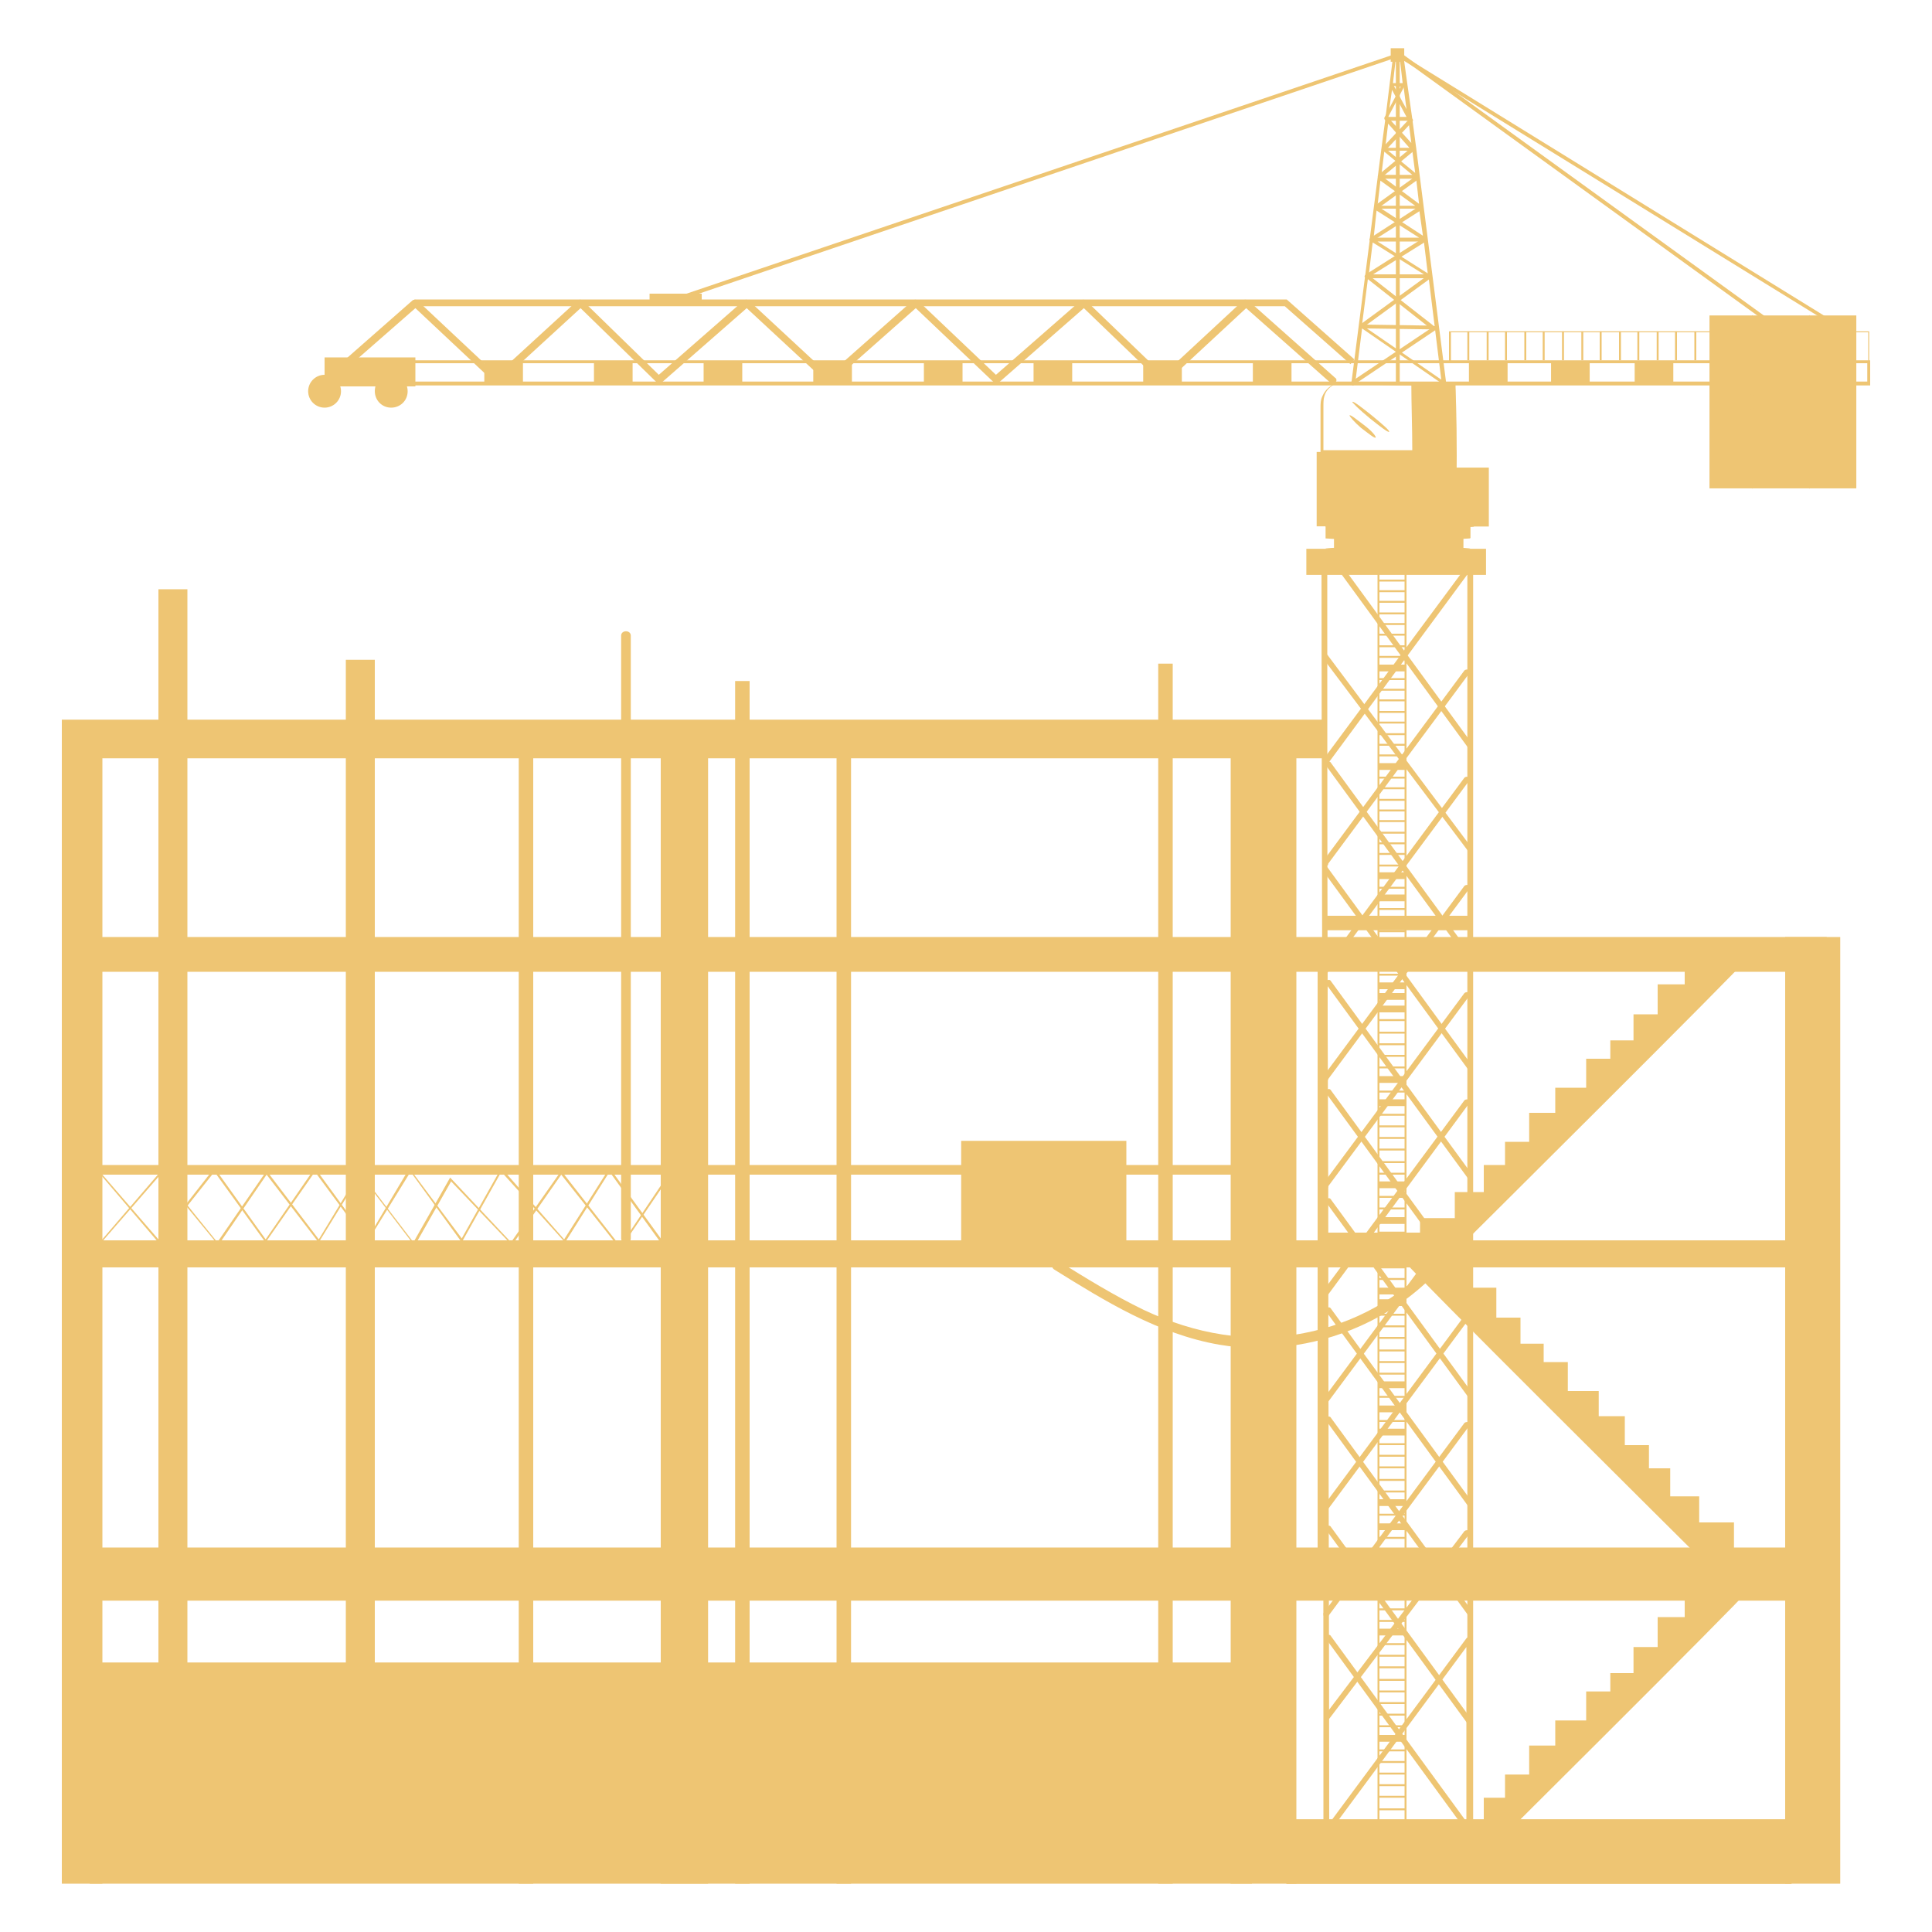 <svg xmlns="http://www.w3.org/2000/svg" xmlns:xlink="http://www.w3.org/1999/xlink" id="Background_Complete" x="0px" y="0px" viewBox="0 0 200 200" style="enable-background:new 0 0 200 200;" xml:space="preserve"><style type="text/css">	.st0{fill:#EEC573;}</style><g>	<g>		<g>			<g>				<rect x="6.4" y="74.5" class="st0" width="130.8" height="4"></rect>			</g>		</g>		<g>			<g>				<rect x="6.4" y="75.5" class="st0" width="4.2" height="119.5"></rect>			</g>		</g>		<g>			<g>				<rect x="35.8" y="68.3" class="st0" width="3" height="119.5"></rect>			</g>		</g>		<g>			<g>				<rect x="16.4" y="61" class="st0" width="3" height="119.5"></rect>			</g>		</g>		<g>			<g>				<rect x="53.7" y="75.5" class="st0" width="1.5" height="119.5"></rect>			</g>		</g>		<g>			<g>				<rect x="76.1" y="70.5" class="st0" width="1.5" height="124.5"></rect>			</g>		</g>		<g>			<g>				<rect x="68.4" y="75.5" class="st0" width="4.9" height="119.5"></rect>			</g>		</g>		<g>			<g>				<rect x="119.9" y="68.7" class="st0" width="1.5" height="126.3"></rect>			</g>		</g>		<g>			<g>				<rect x="86.6" y="75.5" class="st0" width="1.5" height="119.5"></rect>			</g>		</g>		<g>			<g>				<rect x="127.4" y="75.5" class="st0" width="6.8" height="119.5"></rect>			</g>		</g>		<g>			<g>				<rect x="8.5" y="97" class="st0" width="180.6" height="3.6"></rect>			</g>		</g>		<g>			<g>				<rect x="8.5" y="160.2" class="st0" width="180.6" height="5.5"></rect>			</g>		</g>		<g>			<g>				<rect x="8.5" y="128.4" class="st0" width="180.6" height="2.8"></rect>			</g>		</g>		<g>			<g>				<rect x="184.8" y="97" class="st0" width="5.7" height="98"></rect>			</g>		</g>		<g>			<g>				<path class="st0" d="M145.6,130.8c0.1,0.4,29.8,29.9,29.8,29.9h4.1v-3.1h-3.6v-2.7h-3V152h-2.2v-2.4h-2.5v-3h-2.7v-2.6h-3.2v-3     h-2.5v-1.9h-2.4v-2.7h-2.5v-3.1H152v-2.1h-6"></path>			</g>		</g>		<g>			<g>				<path class="st0" d="M180.8,99.3c-0.1,0.4-29.8,29.9-29.8,29.9H147v-3.1h3.6v-2.7h3v-2.8h2.2v-2.4h2.5v-3h2.7v-2.6h3.2v-3h2.5     v-1.9h2.4V105h2.5v-3.1h2.8v-2.1h6"></path>			</g>		</g>		<g>			<g>				<path class="st0" d="M180.8,164.8c-0.1,0.4-29.8,29.9-29.8,29.9H147v-3.1h3.6v-2.7h3v-2.8h2.2v-2.4h2.5v-3h2.7v-2.6h3.2v-3h2.5     v-1.9h2.4v-2.7h2.5v-3.1h2.8v-2.1h6"></path>			</g>		</g>		<g>			<g>				<g>					<path class="st0" d="M10.3,121.6c15.5,0,31,0,46.5,0c15.5,0,31,0,46.5,0c8.7,0,17.5,0,26.2,0c0.6,0,0.6-1,0-1      c-15.5,0-31,0-46.5,0s-31,0-46.5,0c-8.7,0-17.5,0-26.2,0C9.7,120.6,9.7,121.6,10.3,121.6L10.3,121.6z"></path>				</g>			</g>		</g>		<g>			<g>				<g>					<path class="st0" d="M109.1,131.4c5.3,3.3,10.8,6.7,17.1,7.8c5.3,0.9,10.8,0,15.6-2.4c2.8-1.4,5.3-3.3,7.4-5.6      c0.4-0.5-0.3-1.2-0.7-0.7c-3.6,3.9-8.3,6.5-13.5,7.5c-5.7,1.1-11.3,0.1-16.6-2.4c-3.1-1.5-6-3.3-8.9-5.1      C109.1,130.2,108.6,131,109.1,131.4L109.1,131.4z"></path>				</g>			</g>		</g>		<g>			<g>				<g>					<path class="st0" d="M136.4,99.3c0,16.2,0,32.5,0,48.7c0,4.6,0,9.1,0,13.7c0,0.6,1,0.6,1,0c0-16.2,0-32.5,0-48.7      c0-4.6,0-9.1,0-13.7C137.4,98.7,136.4,98.7,136.4,99.3L136.4,99.3z"></path>				</g>			</g>		</g>		<g>			<g>				<g>					<path class="st0" d="M64.3,65.8c0,16.2,0,32.5,0,48.7c0,4.6,0,9.1,0,13.7c0,0.6,1,0.6,1,0c0-16.2,0-32.5,0-48.7      c0-4.6,0-9.1,0-13.7C65.3,65.2,64.3,65.2,64.3,65.8L64.3,65.8z"></path>				</g>			</g>		</g>		<g>			<g>				<rect x="99.5" y="118.1" class="st0" width="17.1" height="10.3"></rect>			</g>		</g>		<g>			<g>				<polygon class="st0" points="47.8,128.6 42.5,121.3 38,128.6 32.6,121.3 27.5,128.6 27.4,128.5 22.2,121.3 16.4,128.6      16.3,128.5 10.5,121.7 10.6,121.6 16.4,128.3 22.2,120.9 27.5,128.3 32.6,120.9 38,128.3 42.4,120.9 42.5,121.1 47.8,128.2      51.9,120.9 58.4,128.3 63.1,120.9 68.4,128.2 72.3,121.8 72.5,121.9 68.4,128.6 68.3,128.5 63.1,121.3 58.5,128.6 58.4,128.5      51.9,121.3     "></polygon>			</g>		</g>		<g>			<g>				<polygon class="st0" points="64.2,129.3 58.1,121.6 53,128.9 52.9,128.8 46.7,122.3 42.9,129 42.8,128.8 37.3,121.6 33,128.6      32.9,128.5 27.6,121.6 22.6,128.9 16.6,121.6 10.6,128.5 10.5,128.4 16.6,121.3 22.5,128.6 27.6,121.2 33,128.3 37.3,121.2      37.3,121.4 42.8,128.6 46.6,121.9 52.9,128.6 58.1,121.2 64.2,129 69.3,121.4 69.5,121.5     "></polygon>			</g>		</g>		<g>			<g>				<rect x="9.3" y="172.1" class="st0" width="120.3" height="22.9"></rect>			</g>		</g>	</g>	<g>		<g>			<g>				<path class="st0" d="M145.6,189.6h-3V58.3h3V189.6z M142.8,189.4h2.6v-131h-2.6V189.4z"></path>			</g>			<g>				<rect x="142.7" y="102.8" class="st0" width="2.8" height="0.7"></rect>			</g>			<g>				<rect x="142.7" y="104.1" class="st0" width="2.8" height="0.7"></rect>			</g>			<g>				<rect x="142.7" y="105.5" class="st0" width="2.8" height="0.2"></rect>			</g>			<g>				<rect x="142.7" y="106.8" class="st0" width="2.8" height="0.2"></rect>			</g>			<g>				<rect x="142.7" y="108" class="st0" width="2.8" height="0.2"></rect>			</g>			<g>				<rect x="142.7" y="109.2" class="st0" width="2.8" height="0.2"></rect>			</g>			<g>				<rect x="142.7" y="110.4" class="st0" width="2.8" height="0.2"></rect>			</g>			<g>				<rect x="142.7" y="111.4" class="st0" width="2.8" height="0.7"></rect>			</g>			<g>				<rect x="142.7" y="112.9" class="st0" width="2.8" height="0.2"></rect>			</g>			<g>				<rect x="142.7" y="113.8" class="st0" width="2.8" height="0.7"></rect>			</g>			<g>				<rect x="142.7" y="115.3" class="st0" width="2.8" height="0.2"></rect>			</g>			<g>				<rect x="142.7" y="116.5" class="st0" width="2.8" height="0.2"></rect>			</g>			<g>				<rect x="142.7" y="117.7" class="st0" width="2.8" height="0.2"></rect>			</g>			<g>				<rect x="142.7" y="118.9" class="st0" width="2.8" height="0.2"></rect>			</g>			<g>				<rect x="142.7" y="120.2" class="st0" width="2.8" height="0.2"></rect>			</g>			<g>				<rect x="142.7" y="121.4" class="st0" width="2.8" height="0.2"></rect>			</g>			<g>				<rect x="142.7" y="122.3" class="st0" width="2.8" height="0.7"></rect>			</g>			<g>				<rect x="142.7" y="123.8" class="st0" width="2.8" height="0.2"></rect>			</g>			<g>				<rect x="142.7" y="125" class="st0" width="2.8" height="0.2"></rect>			</g>			<g>				<rect x="142.7" y="126" class="st0" width="2.8" height="0.7"></rect>			</g>			<g>				<rect x="142.7" y="127.5" class="st0" width="2.8" height="0.2"></rect>			</g>			<g>				<rect x="142.7" y="128.7" class="st0" width="2.8" height="0.2"></rect>			</g>			<g>				<rect x="142.7" y="129.9" class="st0" width="2.8" height="0.2"></rect>			</g>			<g>				<rect x="142.7" y="131.1" class="st0" width="2.8" height="0.2"></rect>			</g>			<g>				<rect x="142.7" y="132.3" class="st0" width="2.8" height="0.2"></rect>			</g>			<g>				<rect x="142.7" y="133.3" class="st0" width="2.8" height="0.7"></rect>			</g>			<g>				<rect x="142.7" y="134.5" class="st0" width="2.8" height="0.7"></rect>			</g>			<g>				<rect x="142.7" y="136" class="st0" width="2.8" height="0.2"></rect>			</g>			<g>				<rect x="142.7" y="137.2" class="st0" width="2.8" height="0.2"></rect>			</g>			<g>				<rect x="142.7" y="138.4" class="st0" width="2.8" height="0.2"></rect>			</g>			<g>				<rect x="142.7" y="139.7" class="st0" width="2.8" height="0.2"></rect>			</g>			<g>				<rect x="142.7" y="140.9" class="st0" width="2.8" height="0.2"></rect>			</g>			<g>				<rect x="142.7" y="142.1" class="st0" width="2.8" height="0.2"></rect>			</g>			<g>				<rect x="142.7" y="143" class="st0" width="2.8" height="0.7"></rect>			</g>			<g>				<rect x="142.7" y="144.5" class="st0" width="2.8" height="0.2"></rect>			</g>			<g>				<rect x="142.7" y="145.5" class="st0" width="2.8" height="0.7"></rect>			</g>			<g>				<rect x="142.7" y="147" class="st0" width="2.8" height="0.2"></rect>			</g>			<g>				<rect x="142.7" y="147.9" class="st0" width="2.8" height="0.7"></rect>			</g>			<g>				<rect x="142.7" y="149.4" class="st0" width="2.8" height="0.2"></rect>			</g>			<g>				<rect x="142.7" y="150.6" class="st0" width="2.8" height="0.2"></rect>			</g>			<g>				<rect x="142.7" y="151.8" class="st0" width="2.8" height="0.2"></rect>			</g>			<g>				<rect x="142.7" y="153.1" class="st0" width="2.8" height="0.2"></rect>			</g>			<g>				<rect x="142.7" y="154.3" class="st0" width="2.8" height="0.2"></rect>			</g>			<g>				<rect x="142.7" y="155.2" class="st0" width="2.8" height="0.7"></rect>			</g>			<g>				<rect x="142.7" y="156.7" class="st0" width="2.8" height="0.2"></rect>			</g>			<g>				<rect x="142.7" y="157.7" class="st0" width="2.8" height="0.7"></rect>			</g>			<g>				<rect x="142.7" y="159.1" class="st0" width="2.8" height="0.2"></rect>			</g>			<g>				<rect x="142.7" y="160.4" class="st0" width="2.8" height="0.2"></rect>			</g>			<g>				<rect x="142.7" y="161.6" class="st0" width="2.8" height="0.2"></rect>			</g>			<g>				<rect x="142.7" y="162.8" class="st0" width="2.8" height="0.2"></rect>			</g>			<g>				<rect x="142.7" y="164" class="st0" width="2.8" height="0.2"></rect>			</g>			<g>				<rect x="142.7" y="165.2" class="st0" width="2.8" height="0.2"></rect>			</g>			<g>				<rect x="142.7" y="166.5" class="st0" width="2.8" height="0.2"></rect>			</g>			<g>				<rect x="142.7" y="167.7" class="st0" width="2.8" height="0.2"></rect>			</g>			<g>				<rect x="142.7" y="168.6" class="st0" width="2.8" height="0.7"></rect>			</g>			<g>				<rect x="142.7" y="170.1" class="st0" width="2.8" height="0.2"></rect>			</g>			<g>				<rect x="142.7" y="171.3" class="st0" width="2.8" height="0.2"></rect>			</g>			<g>				<rect x="142.7" y="172.5" class="st0" width="2.8" height="0.2"></rect>			</g>			<g>				<rect x="142.7" y="173.8" class="st0" width="2.8" height="0.2"></rect>			</g>			<g>				<rect x="142.7" y="175" class="st0" width="2.8" height="0.2"></rect>			</g>			<g>				<rect x="142.7" y="176.2" class="st0" width="2.8" height="0.2"></rect>			</g>			<g>				<rect x="142.7" y="177.4" class="st0" width="2.8" height="0.2"></rect>			</g>			<g>				<rect x="142.7" y="178.6" class="st0" width="2.8" height="0.2"></rect>			</g>			<g>				<rect x="142.7" y="179.6" class="st0" width="2.8" height="0.7"></rect>			</g>			<g>				<rect x="142.7" y="181.1" class="st0" width="2.8" height="0.2"></rect>			</g>			<g>				<rect x="142.7" y="182.3" class="st0" width="2.8" height="0.2"></rect>			</g>			<g>				<rect x="142.7" y="183.5" class="st0" width="2.8" height="0.2"></rect>			</g>			<g>				<rect x="142.7" y="184.7" class="st0" width="2.8" height="0.2"></rect>			</g>			<g>				<rect x="142.7" y="185.9" class="st0" width="2.8" height="0.2"></rect>			</g>			<g>				<rect x="142.7" y="187.2" class="st0" width="2.8" height="0.2"></rect>			</g>			<g>				<rect x="142.7" y="101.7" class="st0" width="2.8" height="0.7"></rect>			</g>			<g>				<rect x="142.7" y="100.8" class="st0" width="2.8" height="0.2"></rect>			</g>			<g>				<rect x="142.7" y="99.7" class="st0" width="2.8" height="0.2"></rect>			</g>			<g>				<rect x="142.7" y="98.6" class="st0" width="2.8" height="0.2"></rect>			</g>			<g>				<rect x="142.7" y="97.4" class="st0" width="2.8" height="0.2"></rect>			</g>			<g>				<rect x="142.7" y="96.3" class="st0" width="2.8" height="0.2"></rect>			</g>			<g>				<rect x="142.7" y="95.2" class="st0" width="2.8" height="0.2"></rect>			</g>			<g>				<rect x="142.7" y="94" class="st0" width="2.8" height="0.2"></rect>			</g>			<g>				<rect x="142.7" y="92.6" class="st0" width="2.8" height="0.7"></rect>			</g>			<g>				<rect x="142.7" y="91.8" class="st0" width="2.8" height="0.2"></rect>			</g>			<g>				<rect x="142.7" y="90.3" class="st0" width="2.8" height="0.7"></rect>			</g>			<g>				<rect x="142.7" y="89.5" class="st0" width="2.8" height="0.2"></rect>			</g>			<g>				<rect x="142.7" y="88.3" class="st0" width="2.8" height="0.2"></rect>			</g>			<g>				<rect x="142.7" y="87.2" class="st0" width="2.8" height="0.2"></rect>			</g>			<g>				<rect x="142.7" y="86.1" class="st0" width="2.8" height="0.2"></rect>			</g>			<g>				<rect x="142.7" y="84.9" class="st0" width="2.8" height="0.2"></rect>			</g>			<g>				<rect x="142.7" y="83.8" class="st0" width="2.8" height="0.2"></rect>			</g>			<g>				<rect x="142.7" y="82.7" class="st0" width="2.8" height="0.2"></rect>			</g>			<g>				<rect x="142.7" y="81.5" class="st0" width="2.8" height="0.2"></rect>			</g>			<g>				<rect x="142.7" y="80.4" class="st0" width="2.8" height="0.2"></rect>			</g>			<g>				<rect x="142.7" y="79" class="st0" width="2.8" height="0.7"></rect>			</g>			<g>				<rect x="142.7" y="78.1" class="st0" width="2.8" height="0.2"></rect>			</g>			<g>				<rect x="142.7" y="77" class="st0" width="2.8" height="0.2"></rect>			</g>			<g>				<rect x="142.7" y="75.9" class="st0" width="2.8" height="0.2"></rect>			</g>			<g>				<rect x="142.7" y="74.7" class="st0" width="2.8" height="0.2"></rect>			</g>			<g>				<rect x="142.7" y="73.6" class="st0" width="2.8" height="0.2"></rect>			</g>			<g>				<rect x="142.7" y="72.4" class="st0" width="2.8" height="0.2"></rect>			</g>			<g>				<rect x="142.7" y="71.3" class="st0" width="2.8" height="0.2"></rect>			</g>			<g>				<rect x="142.7" y="70.2" class="st0" width="2.8" height="0.2"></rect>			</g>			<g>				<rect x="142.7" y="68.8" class="st0" width="2.8" height="0.7"></rect>			</g>			<g>				<rect x="142.7" y="67.9" class="st0" width="2.8" height="0.2"></rect>			</g>			<g>				<rect x="142.7" y="66.8" class="st0" width="2.8" height="0.2"></rect>			</g>			<g>				<rect x="142.7" y="65.6" class="st0" width="2.8" height="0.2"></rect>			</g>			<g>				<rect x="142.7" y="64.5" class="st0" width="2.8" height="0.2"></rect>			</g>			<g>				<rect x="142.7" y="63.4" class="st0" width="2.8" height="0.2"></rect>			</g>			<g>				<rect x="142.7" y="62.2" class="st0" width="2.8" height="0.2"></rect>			</g>			<g>				<rect x="142.7" y="61.1" class="st0" width="2.8" height="0.2"></rect>			</g>			<g>				<rect x="142.7" y="60" class="st0" width="2.8" height="0.2"></rect>			</g>		</g>		<g>			<path class="st0" d="M137.3,189.8c-0.2,0-0.3-0.1-0.3-0.3c0-19.4,0-43.1-0.1-66.1c0-22.9-0.1-46.6-0.1-66.1    c0-0.2,0.1-0.3,0.3-0.3c0.2,0,0.3,0.1,0.3,0.3c0,19.4,0,43.1,0.1,66.1c0,22.9,0.1,46.6,0.1,66.1    C137.6,189.7,137.5,189.8,137.3,189.8z"></path>		</g>		<g>			<g>				<path class="st0" d="M137.3,89.6c-0.1,0-0.1,0-0.2-0.1c-0.1-0.1-0.1-0.3-0.1-0.4l14.6-19.7c0.1-0.1,0.3-0.1,0.4-0.1     c0.1,0.1,0.1,0.3,0.1,0.4l-14.6,19.7C137.5,89.6,137.4,89.6,137.3,89.6z"></path>			</g>			<g>				<path class="st0" d="M137.3,79.1c-0.1,0-0.1,0-0.2-0.1c-0.1-0.1-0.1-0.3-0.1-0.4l14.6-19.7c0.1-0.1,0.3-0.1,0.4-0.1     c0.1,0.1,0.1,0.3,0.1,0.4L137.5,79C137.5,79.1,137.4,79.1,137.3,79.1z"></path>			</g>			<g>				<path class="st0" d="M137.3,100.7c-0.1,0-0.1,0-0.2-0.1c-0.1-0.1-0.1-0.3-0.1-0.4l14.6-19.7c0.1-0.1,0.3-0.1,0.4-0.1     c0.1,0.1,0.1,0.3,0.1,0.4l-14.6,19.7C137.5,100.7,137.4,100.7,137.3,100.7z"></path>			</g>			<g>				<path class="st0" d="M137.3,111.9c-0.1,0-0.1,0-0.2-0.1c-0.1-0.1-0.1-0.3-0.1-0.4l14.6-19.7c0.1-0.1,0.3-0.1,0.4-0.1     c0.1,0.1,0.1,0.3,0.1,0.4l-14.6,19.7C137.5,111.8,137.4,111.9,137.3,111.9z"></path>			</g>			<g>				<path class="st0" d="M137.3,123c-0.1,0-0.1,0-0.2-0.1c-0.1-0.1-0.1-0.3-0.1-0.4l14.6-19.7c0.1-0.1,0.3-0.1,0.4-0.1     c0.1,0.1,0.1,0.3,0.1,0.4l-14.6,19.7C137.5,123,137.4,123,137.3,123z"></path>			</g>			<g>				<path class="st0" d="M137.3,134.1c-0.1,0-0.1,0-0.2-0.1c-0.1-0.1-0.1-0.3-0.1-0.4l14.6-19.7c0.1-0.1,0.3-0.1,0.4-0.1     c0.1,0.1,0.1,0.3,0.1,0.4L137.5,134C137.5,134.1,137.4,134.1,137.3,134.1z"></path>			</g>			<g>				<path class="st0" d="M137.3,145.3c-0.1,0-0.1,0-0.2-0.1c-0.1-0.1-0.1-0.3-0.1-0.4l14.6-19.7c0.1-0.1,0.3-0.1,0.4-0.1     c0.1,0.1,0.1,0.3,0.1,0.4l-14.6,19.7C137.5,145.2,137.4,145.3,137.3,145.3z"></path>			</g>			<g>				<path class="st0" d="M137.3,156.4c-0.1,0-0.1,0-0.2-0.1c-0.1-0.1-0.1-0.3-0.1-0.4l14.6-19.7c0.1-0.1,0.3-0.1,0.4-0.1     c0.1,0.1,0.1,0.3,0.1,0.4l-14.6,19.7C137.5,156.4,137.4,156.4,137.3,156.4z"></path>			</g>			<g>				<path class="st0" d="M137.3,167.5c-0.1,0-0.1,0-0.2-0.1c-0.1-0.1-0.1-0.3-0.1-0.4l14.6-19.7c0.1-0.1,0.3-0.1,0.4-0.1     c0.1,0.1,0.1,0.3,0.1,0.4l-14.6,19.7C137.5,167.5,137.4,167.5,137.3,167.5z"></path>			</g>			<g>				<path class="st0" d="M137.5,178c-0.1,0-0.1,0-0.2-0.1c-0.1-0.1-0.1-0.3-0.1-0.4l14.4-19c0.1-0.1,0.3-0.1,0.4-0.1     c0.1,0.1,0.1,0.3,0.1,0.4l-14.4,19C137.6,177.9,137.6,178,137.5,178z"></path>			</g>			<g>				<path class="st0" d="M152.1,189.8h-14.7c-0.1,0-0.2-0.1-0.2-0.2c0-0.1,0-0.2,0-0.3l14.6-19.7c0,0,0.1-0.1,0.1-0.1V57.9     c0-0.2,0.1-0.3,0.3-0.3c0.2,0,0.3,0.1,0.3,0.3v131.7C152.3,189.7,152.2,189.8,152.1,189.8z M137.9,189.3h13.9v-18.8L137.9,189.3     z"></path>			</g>		</g>		<g>			<g>				<path class="st0" d="M152.1,88.1c-0.1,0-0.2,0-0.2-0.1L137,68.2c-0.1-0.1-0.1-0.3,0.1-0.4c0.1-0.1,0.3-0.1,0.4,0.1l14.8,19.8     c0.1,0.1,0.1,0.3-0.1,0.4C152.2,88,152.1,88.1,152.1,88.1z"></path>			</g>			<g>				<path class="st0" d="M152.1,77.4c-0.1,0-0.2,0-0.2-0.1l-14.6-20c-0.1-0.1-0.1-0.3,0.1-0.4c0.1-0.1,0.3-0.1,0.4,0.1l14.6,20     c0.1,0.1,0.1,0.3-0.1,0.4C152.2,77.4,152.1,77.4,152.1,77.4z"></path>			</g>			<g>				<path class="st0" d="M152.1,99.4c-0.1,0-0.2,0-0.2-0.1l-14.6-20c-0.1-0.1-0.1-0.3,0.1-0.4c0.1-0.1,0.3-0.1,0.4,0.1l14.6,20     c0.1,0.1,0.1,0.3-0.1,0.4C152.2,99.3,152.1,99.4,152.1,99.4z"></path>			</g>			<g>				<path class="st0" d="M152.1,110.7c-0.1,0-0.2,0-0.2-0.1L137,90.2c-0.1-0.1-0.1-0.3,0.1-0.4c0.1-0.1,0.3-0.1,0.4,0.1l14.8,20.3     c0.1,0.1,0.1,0.3-0.1,0.4C152.2,110.7,152.1,110.7,152.1,110.7z"></path>			</g>			<g>				<path class="st0" d="M152.1,122c-0.1,0-0.2,0-0.2-0.1l-14.6-20c-0.1-0.1-0.1-0.3,0.1-0.4c0.1-0.1,0.3-0.1,0.4,0.1l14.6,20     c0.1,0.1,0.1,0.3-0.1,0.4C152.2,122,152.1,122,152.1,122z"></path>			</g>			<g>				<path class="st0" d="M152.1,133.3c-0.1,0-0.2,0-0.2-0.1l-14.6-20c-0.1-0.1-0.1-0.3,0.1-0.4c0.1-0.1,0.3-0.1,0.4,0.1l14.6,20     c0.1,0.1,0.1,0.3-0.1,0.4C152.2,133.3,152.1,133.3,152.1,133.3z"></path>			</g>			<g>				<path class="st0" d="M152.1,144.6c-0.1,0-0.2,0-0.2-0.1l-14.6-20c-0.1-0.1-0.1-0.3,0.1-0.4c0.1-0.1,0.3-0.1,0.4,0.1l14.6,20     c0.1,0.1,0.1,0.3-0.1,0.4C152.2,144.6,152.1,144.6,152.1,144.6z"></path>			</g>			<g>				<path class="st0" d="M152.1,155.9c-0.1,0-0.2,0-0.2-0.1l-14.6-20c-0.1-0.1-0.1-0.3,0.1-0.4c0.1-0.1,0.3-0.1,0.4,0.1l14.6,20     c0.1,0.1,0.1,0.3-0.1,0.4C152.2,155.9,152.1,155.9,152.1,155.9z"></path>			</g>			<g>				<path class="st0" d="M152.1,167.2c-0.1,0-0.2,0-0.2-0.1l-14.6-20c-0.1-0.1-0.1-0.3,0.1-0.4c0.1-0.1,0.3-0.1,0.4,0.1l14.6,20     c0.1,0.1,0.1,0.3-0.1,0.4C152.2,167.2,152.1,167.2,152.1,167.2z"></path>			</g>			<g>				<path class="st0" d="M152.1,178.5c-0.1,0-0.2,0-0.2-0.1l-14.6-20c-0.1-0.1-0.1-0.3,0.1-0.4c0.1-0.1,0.3-0.1,0.4,0.1l14.6,20     c0.1,0.1,0.1,0.3-0.1,0.4C152.2,178.5,152.1,178.5,152.1,178.5z"></path>			</g>			<g>				<path class="st0" d="M152.1,189.8c-0.1,0-0.2,0-0.2-0.1l-14.6-20c-0.1-0.1-0.1-0.3,0.1-0.4c0.1-0.1,0.3-0.1,0.4,0.1l14.6,20     c0.1,0.1,0.1,0.3-0.1,0.4C152.2,189.8,152.1,189.8,152.1,189.8z"></path>			</g>		</g>		<g>			<path class="st0" d="M139.8,37.7l-6.8-6c-14.8,0-29.9,0-45,0c-15.1,0-30.3,0-45.1,0V31c14.8,0,30,0,45.1,0c15.1,0,30.3,0,45.1,0    h0.1l7,6.2L139.8,37.7z"></path>		</g>		<g>			<path class="st0" d="M33.9,39.7c-0.1,0-0.2,0-0.3-0.1c-0.1-0.2-0.1-0.4,0-0.5l9.1-8c0.1-0.1,0.4-0.1,0.5,0l8.2,7.7l8.4-7.7    c0.1-0.1,0.4-0.1,0.5,0l7.9,7.7l8.8-7.7c0.1-0.1,0.4-0.1,0.5,0l8.3,7.7l8.7-7.7c0.1-0.1,0.4-0.1,0.5,0l8.1,7.7l8.8-7.7    c0.1-0.1,0.4-0.1,0.5,0l8,7.7l8.3-7.7c0.1-0.1,0.3-0.1,0.5,0l9,8c0.2,0.1,0.2,0.4,0,0.5c-0.1,0.2-0.4,0.2-0.5,0l-8.7-7.7    l-8.3,7.7c-0.1,0.1-0.4,0.1-0.5,0l-8-7.7l-8.8,7.7c-0.1,0.1-0.4,0.1-0.5,0l-8.1-7.7l-8.7,7.7c-0.1,0.1-0.4,0.1-0.5,0l-8.3-7.7    l-8.8,7.7c-0.1,0.1-0.4,0.1-0.5,0l-7.9-7.7l-8.4,7.7c-0.1,0.1-0.4,0.1-0.5,0L43,31.9l-8.8,7.7C34.1,39.7,34,39.7,33.9,39.7z"></path>		</g>		<g>							<rect x="177" y="32.6" transform="matrix(-1 -1.224647e-16 1.224647e-16 -1 369.165 83.156)" class="st0" width="15.2" height="17.9"></rect>		</g>		<g>			<g>				<path class="st0" d="M187.3,50.6c-0.1,0-0.2-4-0.2-9c0-5,0.1-9,0.2-9c0.1,0,0.2,4,0.2,9C187.5,46.5,187.4,50.6,187.3,50.6z"></path>			</g>		</g>		<g>			<g>				<path class="st0" d="M181.4,50.6c-0.1,0-0.2-4-0.2-9c0-5,0.1-9,0.2-9c0.1,0,0.2,4,0.2,9C181.6,46.5,181.5,50.6,181.4,50.6z"></path>			</g>		</g>		<g>			<path class="st0" d="M193.6,39.9H33.7v-2.6h159.9V39.9z M34.1,39.5h159.2v-1.9H34.1V39.5z"></path>		</g>		<g>			<path class="st0" d="M140.1,39.9c-0.1,0-0.1,0-0.2-0.1c-0.1-0.1,0-0.2,0-0.3l8.5-5.7c0.1-0.1,0.2,0,0.3,0c0.1,0.1,0,0.2,0,0.3    l-8.5,5.7C140.1,39.9,140.1,39.9,140.1,39.9z"></path>		</g>		<g>			<g>				<path class="st0" d="M140.1,39.8C140,39.8,140,39.8,140.1,39.8c-0.1,0-0.2-0.1-0.2-0.2l1.9-14.8c0,0,0-0.1,0-0.1c0,0,0,0,0,0     l1.2-9.3c0,0,0,0,0,0l0.4-3c0,0,0,0,0,0l0.8-6.5c0-0.1,0.1-0.2,0.2-0.2h0.7c0.1,0,0.2,0.1,0.2,0.2l0.4,2.9c0,0,0,0,0,0l0.5,3.5     c0,0,0,0,0,0l0.4,3c0,0,0,0,0,0l3.1,24.3c0,0.1,0,0.1-0.1,0.2c-0.1,0-0.1,0-0.2,0L141,34l-0.7,5.6     C140.2,39.8,140.1,39.8,140.1,39.8z M141.5,34l7.7,5.3l-1.3-10.5h-5.8l6.4,5c0.1,0,0.1,0.1,0.1,0.2c0,0.1-0.1,0.1-0.2,0.1     c0,0,0,0,0,0L141.5,34z M141,33.6l6.7,0.1l-6.1-4.8L141,33.6z M141.7,28.4h5.7l-5.3-3.3L141.7,28.4z M142.6,25l5.2,3.3l-0.4-3.3     H142.6z M142.2,24.6h4.7l-4.4-2.8L142.2,24.6z M143,21.6l4.3,2.8l-0.4-2.8H143z M142.6,21.3h3.9l-3.6-2.6L142.6,21.3z      M143.4,18.5l3.5,2.6l-0.3-2.6H143.4z M143,18.1h3.2l-2.9-2.4L143,18.1z M143.7,15.6l2.8,2.3l-0.3-2.3L143.7,15.6z M143.7,12.8     l-0.3,2.5l2.5,0L143.7,12.8z M144,12.5l2.1,2.3l-0.3-2.3L144,12.5z M144.1,9.3l-0.4,2.8l1.9,0L144.1,9.3z M144.3,8.9l1.3,2.4     L145.3,9L144.3,8.9z M144.2,8.6l1,0L144.9,6h-0.4L144.2,8.6z"></path>			</g>			<g>				<path class="st0" d="M143.5,12.5C143.5,12.5,143.5,12.5,143.5,12.5c-0.2-0.1-0.2-0.2-0.2-0.3l1.9-3.6c0-0.1,0.2-0.1,0.2-0.1     c0.1,0,0.1,0.2,0.1,0.2l-1.9,3.6C143.7,12.5,143.6,12.5,143.5,12.5z"></path>			</g>			<g>				<path class="st0" d="M143.2,15.6c0,0-0.1,0-0.1,0c-0.1-0.1-0.1-0.2,0-0.3l2.8-3c0.1-0.1,0.2-0.1,0.3,0c0.1,0.1,0.1,0.2,0,0.3     l-2.8,3C143.3,15.6,143.2,15.6,143.2,15.6z"></path>			</g>			<g>				<path class="st0" d="M142.8,18.5c-0.1,0-0.1,0-0.1-0.1c-0.1-0.1-0.1-0.2,0-0.3l3.5-2.9c0.1-0.1,0.2-0.1,0.3,0     c0.1,0.1,0.1,0.2,0,0.3l-3.5,2.9C142.9,18.5,142.8,18.5,142.8,18.5z"></path>			</g>			<g>				<path class="st0" d="M142.4,21.7c-0.1,0-0.1,0-0.1-0.1c-0.1-0.1,0-0.2,0-0.3l4.3-3.1c0.1-0.1,0.2,0,0.3,0c0.1,0.1,0,0.2,0,0.3     l-4.3,3.1C142.5,21.7,142.4,21.7,142.4,21.7z"></path>			</g>			<g>				<path class="st0" d="M142,25c-0.1,0-0.1,0-0.2-0.1c-0.1-0.1,0-0.2,0.1-0.3l5.1-3.3c0.1-0.1,0.2,0,0.3,0.1c0.1,0.1,0,0.2-0.1,0.3     L142,25C142,25,142,25,142,25z"></path>			</g>			<g>				<path class="st0" d="M141.5,28.8c-0.1,0-0.1,0-0.2-0.1c-0.1-0.1,0-0.2,0.1-0.3l6-3.8c0.1-0.1,0.2,0,0.3,0.1     c0.1,0.1,0,0.2-0.1,0.3L141.5,28.8C141.5,28.8,141.5,28.8,141.5,28.8z"></path>			</g>			<g>				<path class="st0" d="M140.9,34c-0.1,0-0.1,0-0.1-0.1c-0.1-0.1,0-0.2,0-0.3l7-5.1c0.1-0.1,0.2,0,0.3,0c0.1,0.1,0,0.2,0,0.3     l-7,5.1C141,33.9,141,34,140.9,34z"></path>			</g>			<g>				<path class="st0" d="M144.7,39.8c-0.1,0-0.2-0.1-0.2-0.2V5.3c0-0.1,0.1-0.2,0.2-0.2c0.1,0,0.2,0.1,0.2,0.2v34.3     C144.9,39.7,144.8,39.8,144.7,39.8z"></path>			</g>		</g>		<g>							<rect x="146.4" y="39.7" transform="matrix(-1 -1.224647e-16 1.224647e-16 -1 297.078 93.986)" class="st0" width="4.3" height="14.6"></rect>		</g>		<g>							<rect x="136.4" y="46.8" transform="matrix(-1 -1.224647e-16 1.224647e-16 -1 284.301 101.286)" class="st0" width="11.6" height="7.7"></rect>		</g>		<g>							<rect x="150.4" y="48.4" transform="matrix(-1 -1.224647e-16 1.224647e-16 -1 304.524 102.904)" class="st0" width="3.6" height="6.1"></rect>		</g>		<g>							<rect x="135.3" y="56.8" transform="matrix(-1 -1.224647e-16 1.224647e-16 -1 289.132 116.311)" class="st0" width="18.6" height="2.7"></rect>		</g>		<g>							<rect x="137.3" y="54.1" transform="matrix(-1 -1.224647e-16 1.224647e-16 -1 289.523 109.808)" class="st0" width="15" height="1.5"></rect>		</g>		<g>							<rect x="138" y="55.4" transform="matrix(-1 -1.224647e-16 1.224647e-16 -1 289.495 112.191)" class="st0" width="13.4" height="1.4"></rect>		</g>		<g>			<rect x="137.2" y="94.8" class="st0" width="14.8" height="1.5"></rect>		</g>		<g>			<rect x="137.3" y="127.6" class="st0" width="14.7" height="1.5"></rect>		</g>		<g>			<rect x="137.3" y="162.2" class="st0" width="14.7" height="1.5"></rect>		</g>		<g>			<g>				<polygon class="st0" points="191.1,34.5 144.7,5.9 68.8,31.6 68.7,31.2 144.7,5.5 144.8,5.5 191.3,34.2     "></polygon>			</g>			<g>				<polygon class="st0" points="193.5,37.4 193.4,37.4 193.4,34.4 150.2,34.4 150.2,37.4 150,37.4 150,34.3 193.5,34.3     "></polygon>			</g>			<g>				<rect x="191.1" y="34.3" class="st0" width="0.2" height="3"></rect>			</g>			<g>				<rect x="189.1" y="34.3" class="st0" width="0.2" height="3"></rect>			</g>			<g>				<rect x="187.2" y="34.3" class="st0" width="0.2" height="3"></rect>			</g>			<g>				<rect x="185.2" y="34.3" class="st0" width="0.2" height="3"></rect>			</g>			<g>				<rect x="183.2" y="34.3" class="st0" width="0.2" height="3"></rect>			</g>			<g>				<rect x="181.3" y="34.3" class="st0" width="0.2" height="3"></rect>			</g>			<g>				<rect x="179.3" y="34.3" class="st0" width="0.2" height="3"></rect>			</g>			<g>				<rect x="177.4" y="34.3" class="st0" width="0.2" height="3"></rect>			</g>			<g>				<rect x="175.4" y="34.3" class="st0" width="0.2" height="3"></rect>			</g>			<g>				<rect x="173.4" y="34.3" class="st0" width="0.2" height="3"></rect>			</g>			<g>				<rect x="171.5" y="34.3" class="st0" width="0.2" height="3"></rect>			</g>			<g>				<rect x="169.5" y="34.3" class="st0" width="0.2" height="3"></rect>			</g>			<g>				<rect x="167.6" y="34.3" class="st0" width="0.2" height="3"></rect>			</g>			<g>				<rect x="165.6" y="34.3" class="st0" width="0.2" height="3"></rect>			</g>			<g>				<rect x="163.7" y="34.3" class="st0" width="0.2" height="3"></rect>			</g>			<g>				<rect x="161.7" y="34.3" class="st0" width="0.2" height="3"></rect>			</g>			<g>				<rect x="159.7" y="34.3" class="st0" width="0.2" height="3"></rect>			</g>			<g>				<rect x="157.8" y="34.3" class="st0" width="0.2" height="3"></rect>			</g>			<g>				<rect x="155.8" y="34.3" class="st0" width="0.2" height="3"></rect>			</g>			<g>				<rect x="153.9" y="34.3" class="st0" width="0.2" height="3"></rect>			</g>			<g>				<rect x="151.9" y="34.3" class="st0" width="0.2" height="3"></rect>			</g>		</g>		<g>							<rect x="160.5" y="37.4" transform="matrix(-1 -1.224647e-16 1.224647e-16 -1 325.064 77.124)" class="st0" width="4" height="2.2"></rect>		</g>		<g>							<rect x="152.1" y="37.4" transform="matrix(-1 -1.224647e-16 1.224647e-16 -1 308.164 77.124)" class="st0" width="4" height="2.2"></rect>		</g>		<g>							<rect x="129.8" y="37.4" transform="matrix(-1 -1.224647e-16 1.224647e-16 -1 263.496 77.124)" class="st0" width="4" height="2.2"></rect>		</g>		<g>							<rect x="118.4" y="37.4" transform="matrix(-1 -1.224647e-16 1.224647e-16 -1 240.744 77.124)" class="st0" width="4" height="2.2"></rect>		</g>		<g>							<rect x="107" y="37.4" transform="matrix(-1 -1.224647e-16 1.224647e-16 -1 217.993 77.124)" class="st0" width="4" height="2.2"></rect>		</g>		<g>							<rect x="95.6" y="37.4" transform="matrix(-1 -1.224647e-16 1.224647e-16 -1 195.241 77.124)" class="st0" width="4" height="2.2"></rect>		</g>		<g>							<rect x="84.3" y="37.4" transform="matrix(-1 -1.224647e-16 1.224647e-16 -1 172.49 77.124)" class="st0" width="4" height="2.2"></rect>		</g>		<g>							<rect x="72.9" y="37.4" transform="matrix(-1 -1.224647e-16 1.224647e-16 -1 149.738 77.124)" class="st0" width="4" height="2.2"></rect>		</g>		<g>							<rect x="61.5" y="37.4" transform="matrix(-1 -1.224647e-16 1.224647e-16 -1 126.987 77.124)" class="st0" width="4" height="2.2"></rect>		</g>		<g>							<rect x="50.1" y="37.4" transform="matrix(-1 -1.224647e-16 1.224647e-16 -1 104.235 77.124)" class="st0" width="4" height="2.2"></rect>		</g>		<g>							<rect x="38.8" y="37.4" transform="matrix(-1 -1.224647e-16 1.224647e-16 -1 81.484 77.124)" class="st0" width="4" height="2.2"></rect>		</g>		<g>							<rect x="169.2" y="37.4" transform="matrix(-1 -1.224647e-16 1.224647e-16 -1 342.421 77.124)" class="st0" width="4" height="2.2"></rect>		</g>		<g>							<rect x="177.9" y="37.4" transform="matrix(-1 -1.224647e-16 1.224647e-16 -1 359.777 77.124)" class="st0" width="4" height="2.2"></rect>		</g>		<g>							<rect x="186.6" y="37.4" transform="matrix(-1 -1.224647e-16 1.224647e-16 -1 377.133 77.124)" class="st0" width="4" height="2.2"></rect>		</g>		<g>							<rect x="164.7" y="-4.3" transform="matrix(0.586 -0.81 0.81 0.586 52 141.907)" class="st0" width="0.4" height="48.7"></rect>		</g>		<g>			<circle class="st0" cx="33.6" cy="40.5" r="1.7"></circle>		</g>		<g>			<path class="st0" d="M38.8,40.5c0,0.9,0.7,1.7,1.7,1.7c0.9,0,1.7-0.7,1.7-1.7c0-0.9-0.7-1.7-1.7-1.7    C39.5,38.8,38.8,39.5,38.8,40.5z"></path>		</g>		<g>			<rect x="33.6" y="37" class="st0" width="9.4" height="3"></rect>		</g>		<g>							<rect x="133.1" y="188.3" transform="matrix(-1 -1.224647e-16 1.224647e-16 -1 318.562 383.327)" class="st0" width="52.3" height="6.7"></rect>		</g>		<g>							<rect x="144" y="5" transform="matrix(-1 -1.224647e-16 1.224647e-16 -1 289.365 11.393)" class="st0" width="1.4" height="1.4"></rect>		</g>		<g>			<g>				<g>					<path class="st0" d="M138.6,39.6c0,0,0.2,0,0.6,0c0.4,0,0.9,0,1.6,0c1.4,0,3.3,0,5.6,0l0.2,0l0,0.2c0,2.1,0.1,4.5,0.1,7.1      l0,0.2l-0.2,0c-0.4,0-0.9,0-1.4,0c-3,0-5.8,0-8.2,0l-0.2,0l0-0.2c0-1.2,0-2.3,0-3.3c0-0.5,0-0.9,0-1.4c0-0.4,0-0.8,0.2-1.2      c0.3-0.7,0.8-1,1.1-1.2C138.4,39.6,138.6,39.6,138.6,39.6c0,0-0.2,0.1-0.5,0.2c-0.3,0.2-0.8,0.5-1,1.2      c-0.1,0.3-0.1,0.7-0.1,1.1c0,0.4,0,0.9,0,1.4c0,1,0,2.1,0,3.3l-0.2-0.2c2.4,0,5.2,0,8.2,0c0.5,0,1,0,1.4,0l-0.2,0.2      c0-2.6-0.1-5-0.1-7.1l0.2,0.2c-2.3,0-4.2-0.1-5.6-0.1c-0.6,0-1.2,0-1.6-0.1C138.8,39.7,138.6,39.7,138.6,39.6z"></path>				</g>			</g>		</g>		<g>			<g>				<path class="st0" d="M140,41.6c0.1-0.1,1,0.6,2,1.4c1.1,0.9,1.9,1.6,1.8,1.7c-0.1,0.1-1-0.6-2-1.4     C140.7,42.4,139.9,41.6,140,41.6z"></path>			</g>		</g>		<g>			<g>				<path class="st0" d="M139.7,43c0.1-0.1,0.7,0.4,1.5,1c0.8,0.6,1.3,1.2,1.2,1.3c-0.1,0.1-0.7-0.4-1.5-1     C140.2,43.7,139.7,43.1,139.7,43z"></path>			</g>		</g>		<g>			<g>				<path class="st0" d="M150.6,54.5c-0.1,0-0.2-3.3-0.2-7.3c0-4,0.1-7.3,0.2-7.3c0.1,0,0.2,3.3,0.2,7.3     C150.8,51.2,150.7,54.5,150.6,54.5z"></path>			</g>		</g>		<g>			<g>				<path class="st0" d="M137.2,54.5c0-0.1,3.4-0.2,7.7-0.2c4.2,0,7.7,0.1,7.7,0.2c0,0.1-3.4,0.2-7.7,0.2     C140.6,54.7,137.2,54.6,137.2,54.5z"></path>			</g>		</g>		<g>			<g>				<path class="st0" d="M137.2,55.7c0-0.1,3.4-0.2,7.5-0.2c4.2,0,7.5,0.1,7.5,0.2s-3.4,0.2-7.5,0.2     C140.5,55.9,137.2,55.8,137.2,55.7z"></path>			</g>		</g>		<g>			<g>				<path class="st0" d="M137.2,56.8c0-0.1,3.4-0.2,7.5-0.2c4.2,0,7.5,0.1,7.5,0.2c0,0.1-3.4,0.2-7.5,0.2     C140.5,57,137.2,56.9,137.2,56.8z"></path>			</g>		</g>		<g>							<rect x="67.3" y="30.4" transform="matrix(-1 -1.224647e-16 1.224647e-16 -1 139.943 61.799)" class="st0" width="5.4" height="1"></rect>		</g>	</g></g></svg>